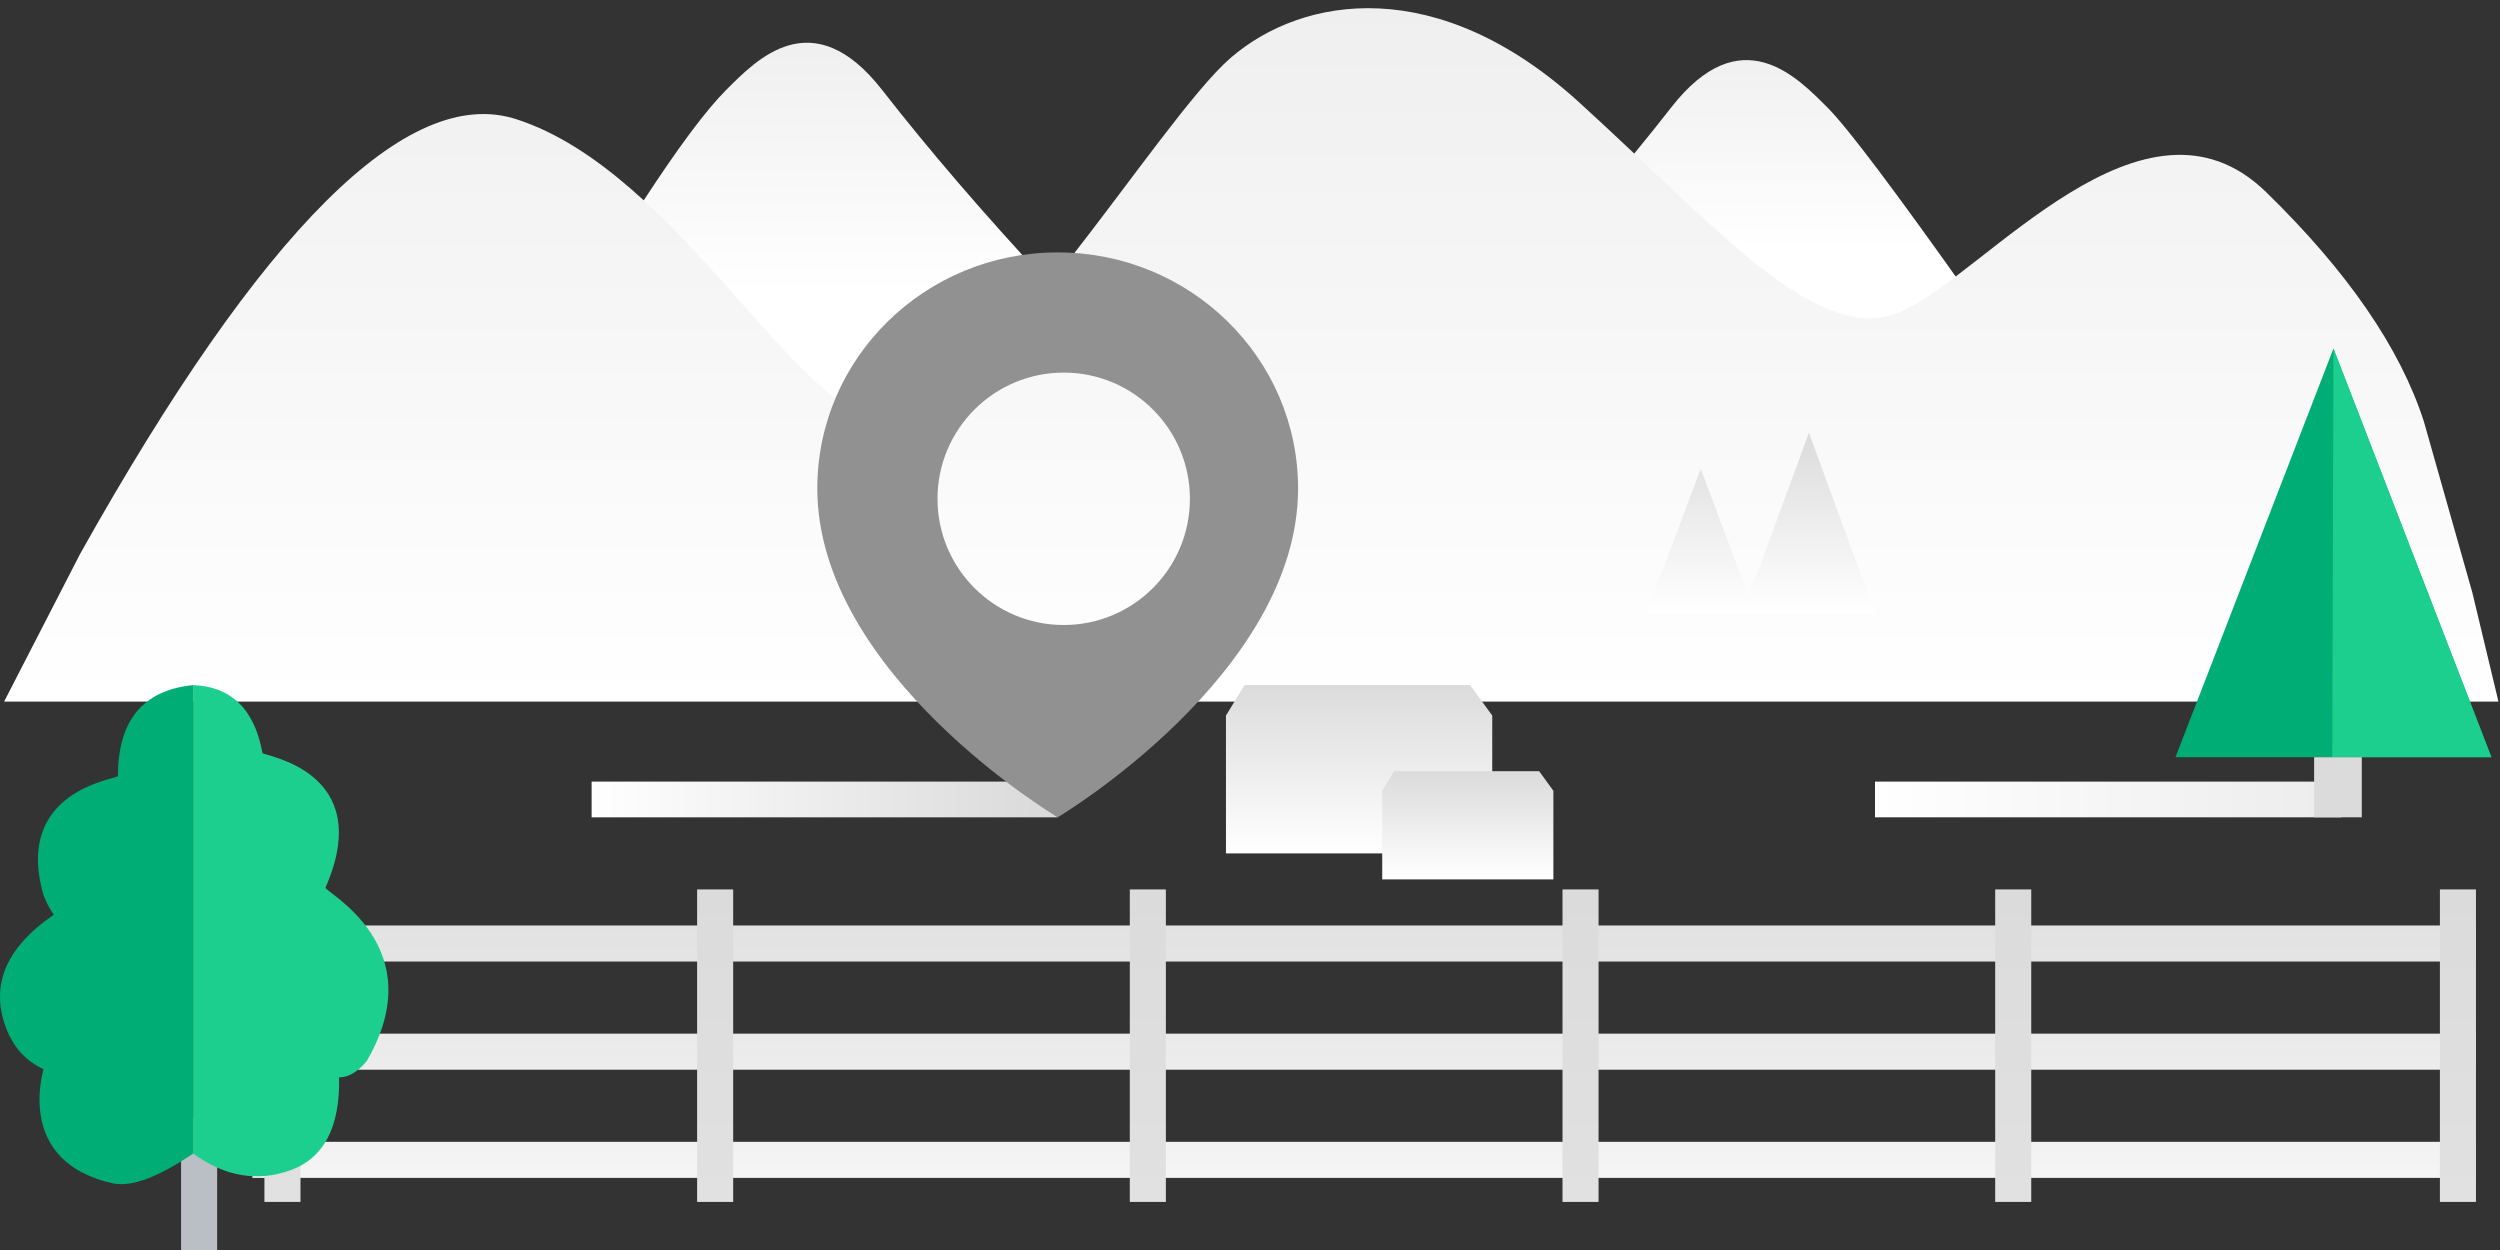 <svg xmlns="http://www.w3.org/2000/svg" width="208" height="104"><rect width="100%" height="100%" fill="#333333" stroke="none"/><defs><linearGradient id="a" x1="50%" x2="50%" y1="0%" y2="63.673%"><stop offset="0%" stop-color="#EDEDED"/><stop offset="100%" stop-color="#FFF"/></linearGradient><linearGradient id="b" x1="50%" x2="50%" y1="0%" y2="50%"><stop offset="0%" stop-color="#EDEDED"/><stop offset="100%" stop-color="#FFF"/></linearGradient><linearGradient id="c" x1="50%" x2="50%" y1="-8.016%" y2="100%"><stop offset="0%" stop-color="#EDEDED"/><stop offset="100%" stop-color="#FFF"/></linearGradient><linearGradient id="d" x1="95.32%" x2="0%" y1="50%" y2="50%"><stop offset="0%" stop-color="#DBDBDB"/><stop offset="100%" stop-color="#FFF"/></linearGradient><linearGradient id="e" x1="95.32%" x2="0%" y1="50%" y2="50%"><stop offset="0%" stop-color="#EDEDED"/><stop offset="100%" stop-color="#FFF"/></linearGradient><linearGradient id="f" x1="50%" x2="50%" y1="0%" y2="100%"><stop offset="0%" stop-color="#DBDBDB"/><stop offset="100%" stop-color="#FFF"/></linearGradient><linearGradient id="g" x1="50%" x2="50%" y1="0%" y2="100%"><stop offset="0%" stop-color="#DBDBDB"/><stop offset="100%" stop-color="#FFF"/></linearGradient><linearGradient id="h" x1="50%" x2="50%" y1="0%" y2="100%"><stop offset="0%" stop-color="#DBDBDB"/><stop offset="100%" stop-color="#FFF"/></linearGradient><linearGradient id="i" x1="50%" x2="50%" y1="-27.531%" y2="100%"><stop offset="0%" stop-color="#DBDBDB"/><stop offset="100%" stop-color="#FFF"/></linearGradient><linearGradient id="j" x1="50%" x2="50%" y1="-29.948%" y2="123.193%"><stop offset="0%" stop-color="#DBDBDB"/><stop offset="100%" stop-color="#FFF"/></linearGradient><linearGradient id="k" x1="50%" x2="50%" y1="0%" y2="100%"><stop offset="0%" stop-color="#DBDBDB"/><stop offset="100%" stop-color="#FFF"/></linearGradient></defs><g fill="none" fill-rule="evenodd"><path fill="url(#a)" d="M53.503 16.755c2.938-4.51 5.24-7.597 6.903-9.259 2.496-2.493 7.182-7.458 12.996 0 3.877 4.972 8.424 10.265 13.643 15.879l2.4 2.193-15.192 12.885-19.622-12.885-1.128-8.813z"/><path fill="url(#b)" d="M123 24.82c6.31-8.924 10.296-14.217 11.96-15.879 2.497-2.493 7.182-7.458 12.997 0 3.876 4.972 8.423 10.265 13.642 15.879L164 27.013l-15.192 12.885-19.622-12.885L123 24.82z" transform="matrix(-1 0 0 1 287 0)"/><path fill="url(#c)" d="M.342 58.371l6.332-12.303c15.14-27.02 27.232-39.071 36.28-36.152 13.57 4.379 23.493 25.148 31.015 25.148 7.521 0 22.408-25.062 28.427-30.255 6.02-5.194 17.229-6.979 28.946 3.668 11.717 10.646 20.006 20.525 26.92 17.416 6.916-3.11 20.123-19.811 30.283-9.906 6.773 6.604 11.146 12.963 13.12 19.077l4.031 14.23 2.175 9.077"/><path fill="url(#d)" d="M88 68H49.223v-2.97h35.313z"/><path fill="url(#e)" d="M194.777 68H156v-2.97h38.777z"/><path fill="#919191" d="M99 41.5C99 35.698 94.302 31 88.5 31 82.707 31 78 35.698 78 41.5S82.707 52 88.5 52C94.302 52 99 47.302 99 41.5M88 21c11.05 0 20 8.792 20 19.638C108 56.09 88 68 88 68S68 56.09 68 40.638C68 29.792 76.95 21 88 21"/><path fill="url(#f)" d="M102 71.002V59.535L103.542 57h18.775l1.838 2.535v11.467"/><path fill="url(#g)" d="M115 73.164v-7.37l.991-1.63h12.068l1.182 1.63v7.37"/><path fill="#00AD74" d="M194.144 29L181 63h26.287z"/><path fill="#1DCF8E" d="M194.144 29l-.097 34h13.24z"/><path fill="#DBDBDB" d="M192.536 63h3.966v5h-3.966z"/><path fill="url(#h)" d="M5.676 0l-5.5 15h11z" transform="translate(144.824 36)"/><path fill="url(#i)" d="M5.3 0L.8 12h9z" transform="translate(136.2 39)"/><path fill="url(#j)" d="M21 77h185v3H21zm0 9h185v3H21zm0 9h185v3H21z"/><path fill="url(#k)" d="M94 74h3v26h-3zm-72 0h3v26h-3zm36 0h3v26h-3zm72 0h3v26h-3zm36 0h3v26h-3zm37 0h3v26h-3z"/><g><path fill="#B9BFC4" d="M15.066 93h3v11h-3z"/><path fill="#1DCF8E" d="M16.066 57c3.183.123 5.107 2.008 5.773 5.655.2.26 9.49 1.5 5.244 11.192-.098.372 8.991 4.874 3.429 14.432-.748.904-1.514 1.357-2.298 1.357.08 4.143-1.261 6.715-4.023 7.718-2.762 1.003-5.47.543-8.125-1.378V57z"/><path fill="#00AD74" d="M16.066 57c-4.169.42-6.253 2.944-6.253 7.568-.108.275-8.702 1.165-6.198 9.89.262.666.547 1.216.854 1.65C.281 78.983-.964 82.307.736 86.081c.2.28.722 1.85 2.879 2.877-.019.206-2.383 7.746 5.863 9.515 1.549.269 3.745-.564 6.588-2.497V57z"/></g></g></svg>